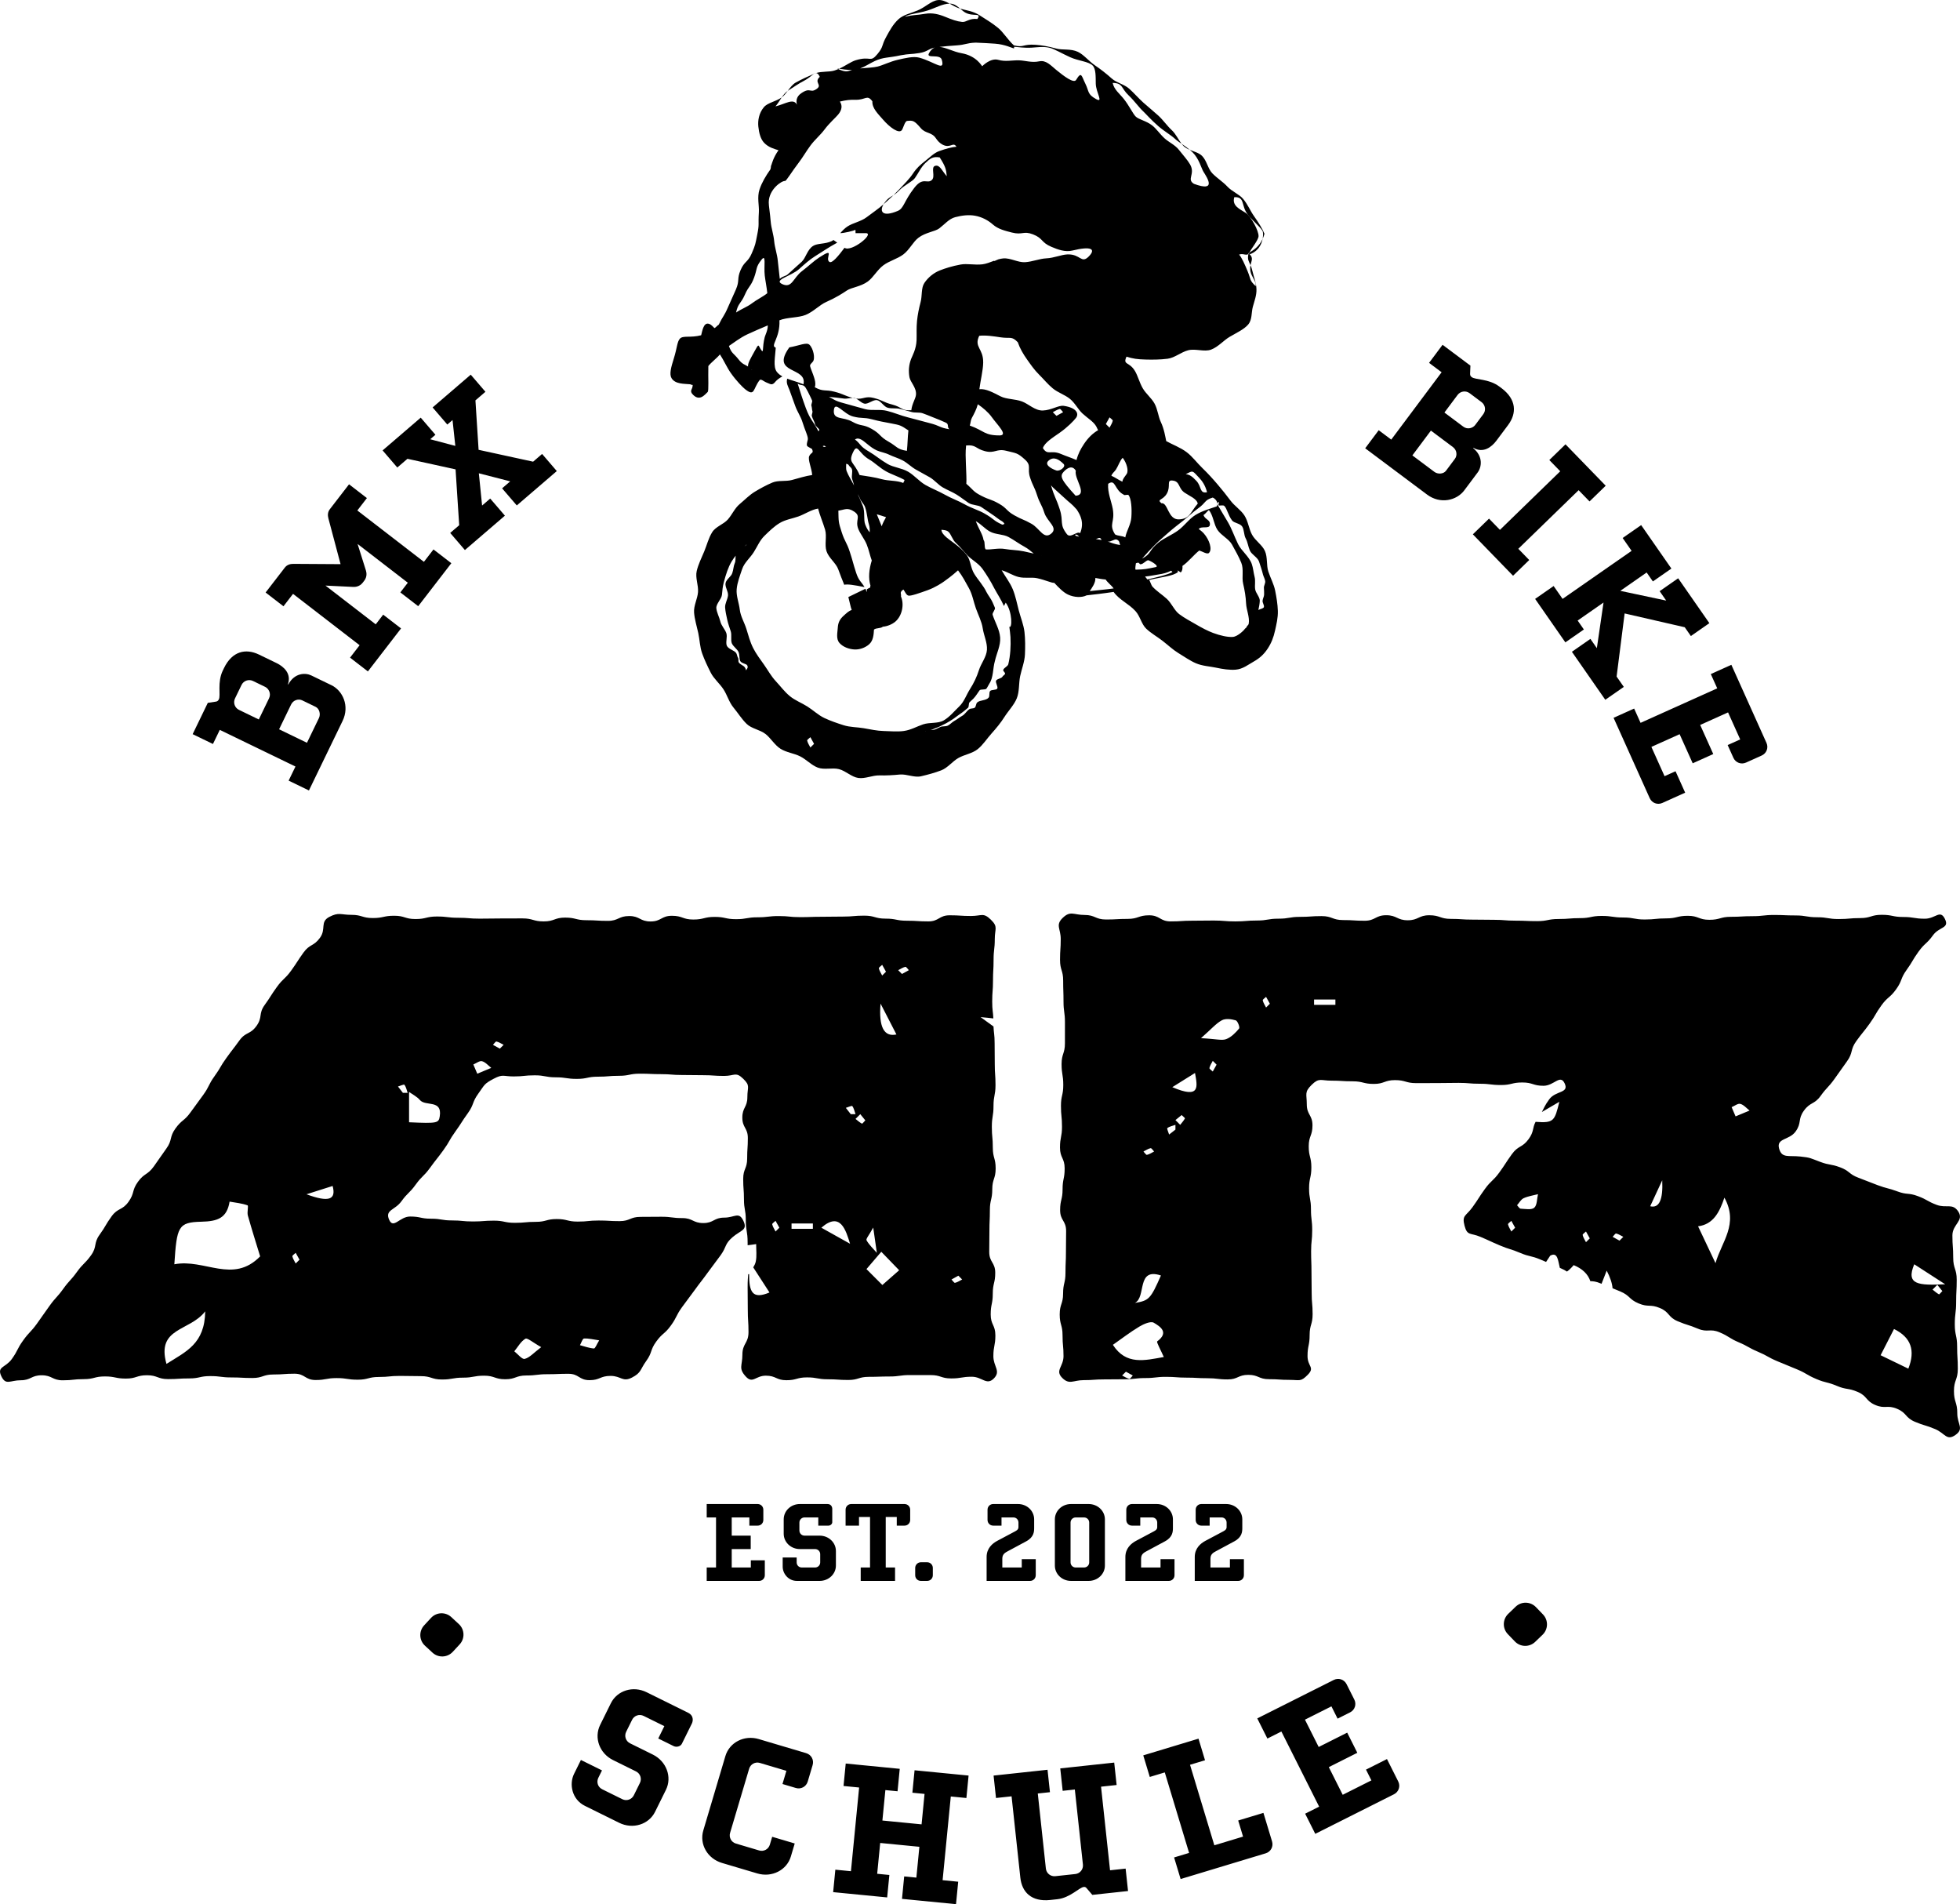<?xml version="1.0" encoding="UTF-8"?>
<svg id="uuid-38198d05-4e80-4b33-aeb6-efe387970466" data-name="Ebene 2" xmlns="http://www.w3.org/2000/svg" width="512.857" height="498.129" viewBox="0 0 512.857 498.129">
  <defs>
    <style>
      .uuid-982493e9-452e-4906-953e-b04fe2057254 {
        stroke-width: 0px;
      }
    </style>
  </defs>
  <g id="uuid-f7c827b4-6878-431b-8270-9dff490b672d" data-name="preview">
    <g>
      <path class="uuid-982493e9-452e-4906-953e-b04fe2057254" d="m180.078,448.065l-10.894-5.382c-3.543-1.75-7.696-.456-9.356,2.907l-2.791,5.648c-1.662,3.363-.166,7.449,3.376,9.198l6.008,2.968c1.12.554,1.574,1.893,1.021,3.014l-1.595,3.229c-.554,1.121-1.894,1.575-3.015,1.021l-5.245-2.591c-1.211-.599-1.553-1.938-1.021-3.015l.952-1.928-5.515-2.725-1.794,3.632c-1.329,2.69-.572,6.689,2.836,8.373l8.966,4.43c3.543,1.75,7.741.478,9.401-2.886l2.836-5.738c1.66-3.362.12-7.47-3.422-9.22l-5.962-2.946c-1.121-.553-1.575-1.893-1.021-3.014l1.551-3.139c.554-1.12,1.894-1.573,3.015-1.021l5.424,2.68-1.595,3.229,4.035,1.994c.718.354,1.79.103,2.145-.615l2.613-5.29c.354-.717.482-2.104-.953-2.813Zm221.812-27.648c-1.435-1.492-3.811-1.538-5.303-.103l-1.945,1.872c-1.492,1.435-1.538,3.81-.103,5.302l1.851,1.925c1.436,1.491,3.811,1.537,5.303.103l1.945-1.872c1.492-1.435,1.538-3.811.104-5.303l-1.852-1.924Zm-190.94,38.212l-12.415-3.688c-3.787-1.125-7.661.854-8.729,4.449l-5.781,19.462c-1.068,3.594,1.097,7.368,4.884,8.492l9.251,2.749c3.787,1.125,7.71-.84,8.777-4.436l1.011-3.402-5.896-1.752-.612,2.062c-.355,1.198-1.6,1.872-2.798,1.516l-6.088-1.808c-1.198-.356-1.872-1.601-1.516-2.798l4.984-16.777c.355-1.198,1.599-1.872,2.798-1.517l6.95,2.065-1.025,3.451,3.499,1.039c1.343.398,2.71-.343,3.108-1.685l1.282-4.314c.398-1.342-.343-2.709-1.685-3.108Zm27.783,10.348l3.186.312-.779,7.963-10.251-1.003.778-7.962,3.186.312.574-5.873-14.134-1.383-.574,5.873,4.081.399-2.143,21.896-4.081-.399-.574,5.873,14.134,1.382.574-5.872-3.185-.312.788-8.062,10.252,1.002-.789,8.063-3.185-.312-.574,5.872,14.134,1.384.574-5.872-4.081-.4,2.142-21.896,4.082.398.573-5.872-14.133-1.383-.575,5.872Zm-120.642-45.943c-1.52-1.407-3.894-1.315-5.301.204l-1.813,1.96c-1.406,1.519-1.315,3.894.204,5.3l1.981,1.834c1.52,1.407,3.894,1.314,5.301-.204l1.814-1.96c1.406-1.52,1.314-3.894-.205-5.301l-1.981-1.833Zm244.83,37.138l-5.494,2.763,1.414,2.813-7.505,3.772-3.637-7.237,7.46-3.75-2.648-5.271-7.462,3.75-3.592-7.148,6.925-3.48,1.616,3.217,3.261-1.639c1.251-.629,1.74-2.105,1.111-3.356l-2.021-4.021c-.629-1.25-2.105-1.738-3.356-1.11l-20.014,10.059,2.649,5.271,3.663-1.841,9.879,19.657-3.664,1.84,2.65,5.272,20.595-10.351c1.251-.629,1.739-2.105,1.11-3.356l-2.941-5.853Zm-32.329,14.078l-6.605,1.995,1.273,4.212-7.515,2.271-6.362-21.058,3.924-1.187-1.706-5.647-14.454,4.368,1.706,5.646,3.926-1.186,6.362,21.059-3.925,1.186,1.707,5.648,22.254-6.726c1.341-.404,2.076-1.775,1.671-3.115l-2.256-7.467Zm-40.134,15.018l-2.356-21.87,4.077-.44-.632-5.864-14.117,1.521.632,5.865,3.181-.343,2.116,19.634c.134,1.242-.754,2.344-1.996,2.478l-5.219.562c-1.243.134-2.345-.753-2.479-1.996l-2.114-19.634,3.181-.343-.632-5.865-14.116,1.521.632,5.864,4.076-.438,2.292,21.273c.412,3.828,2.948,6.37,7.819,5.845l1.839-.197c3.38-.364,5.752-3.083,6.945-3.212.298-.032.508.046.738.323l1.496,1.749,9.345-1.007-.633-5.865-4.075.439ZM139.499,120.777l-14.268-3.103-.828-12.934,2.616-2.249-3.845-4.476-9.976,8.57,3.845,4.476,1.367-1.174.729,6.758-6.57-1.738,1.365-1.175-3.846-4.475-9.975,8.569,3.844,4.477,2.656-2.281,12.591,2.763.95,14.61-2.352,2.02,3.846,4.477,10.468-8.994-3.845-4.476-2.124,1.825-.852-8.434,8.21,2.111-2.125,1.825,3.846,4.476,10.469-8.993-3.846-4.477-2.352,2.021Zm-30.073,37.804l8.673-11.245-4.674-3.603-2.503,3.245-17.421-13.436,2.504-3.246-4.672-3.604-5.037,6.532c-.551.713-.582,1.573-.373,2.366l3.189,11.994-12.381-.077c-.82-.001-1.644.249-2.192.961l-5.039,6.532,4.673,3.604,2.503-3.248,17.421,13.437-2.504,3.247,4.673,3.604,8.672-11.245-4.673-3.604-1.954,2.534-13.145-10.138,7.246.348c.54.037,1.701-.076,2.495-1.106l.396-.515c.795-1.03.619-2.112.438-2.694l-2.178-6.92,13.145,10.138-1.955,2.534,4.673,3.604Zm-22.703,20.666l-5.266-2.549c-1.575-.763-4.392-.682-6.03,2.358l-.091-.043c.971-2.809-1.088-4.638-2.979-5.554l-4.59-2.222c-3.466-1.678-7.012-.895-9.147,3.517l-.326.676c-1.48,3.06-.499,6.424-1.021,7.505-.131.269-.328.563-.798.614l-2.099.316-3.964,8.192,5.311,2.57,1.787-3.69,19.803,9.586-1.787,3.69,5.312,2.571,8.803-18.184c1.916-3.96.01-7.939-2.917-9.355Zm-16.326,3.43l-2.68,5.536-5.175-2.505c-1.126-.545-1.591-1.881-1.046-3.007l1.699-3.51c.545-1.125,1.881-1.59,3.006-1.045l3.195,1.547c.854.414,1.632,1.679,1,2.983Zm13.06,5.155l-3.138,6.48-7.291-3.528,3.138-6.48c.566-1.172,1.926-1.569,2.916-1.09l3.51,1.7c.99.479,1.346,1.928.865,2.918Zm302.014-70.601l.061-.08c2.572,1.487,4.76-.186,6.018-1.867l3.055-4.085c2.307-3.084,2.211-6.714-1.713-9.649l-.602-.449c-2.723-2.036-6.213-1.711-7.174-2.43-.24-.181-.49-.43-.451-.9l.087-2.12-7.288-5.451-3.534,4.727,3.284,2.455-13.178,17.62-3.285-2.456-3.533,4.726,16.178,12.1c3.525,2.637,7.794,1.521,9.74-1.084l3.505-4.685c1.048-1.401,1.505-4.183-1.169-6.37Zm-4.777,2.798l-2.336,3.123c-.658.882-2.148.953-3.029.295l-5.767-4.313,4.851-6.487,5.768,4.313c1.041.778,1.173,2.188.514,3.069Zm2.18-8.424l-4.926-3.685,3.443-4.604c.749-1.002,2.149-1.203,3.15-.455l3.123,2.336c1.002.75,1.203,2.148.455,3.15l-2.127,2.844c-.568.76-1.959,1.282-3.119.414Zm17.266,34.898l-2.857-2.94,15.781-15.328,2.857,2.94,4.23-4.111-10.52-10.831-4.232,4.111,2.855,2.94-15.779,15.329-2.857-2.941-4.231,4.11,10.521,10.831,4.232-4.11Zm62.08,47.838l-9.187-20.426-5.38,2.42,1.682,3.738-20.061,9.022-1.682-3.737-5.379,2.421,9.453,21.017c.574,1.276,2.028,1.827,3.305,1.255l5.973-2.688-2.522-5.608-2.872,1.292-3.445-7.659,7.386-3.322,3.425,7.613,5.379-2.419-3.424-7.614,7.295-3.28,3.178,7.067-3.282,1.476,1.497,3.328c.574,1.277,2.027,1.828,3.305,1.255l4.104-1.846c1.276-.575,1.828-2.029,1.254-3.305Zm-39.216-17.358l2.099-16.506,15.73,3.611,1.601,2.299,4.843-3.37-8.168-11.739-4.844,3.371,1.715,2.462-12.008-2.547,6.895-4.799,1.628,2.339,4.844-3.37-7.911-11.368-4.844,3.369,2.342,3.367-18.059,12.564-2.342-3.364-4.842,3.369,7.91,11.369,4.844-3.37-1.629-2.34,6.772-4.712-1.745,11.937-1.686-2.423-4.843,3.371,8.739,12.558,4.844-3.37-1.886-2.708Zm-97.525,235.096v-4.196h-3.659v2.173h-5.089v-2.351c0-1.19.834-1.577,1.488-1.935l4.761-2.559c2.053-1.101,2.083-2.589,2.083-3.511v-2.232c0-2.231-1.875-4.017-4.226-4.017h-6.486c-.833,0-1.487.654-1.487,1.488v2.678c0,.833.654,1.487,1.487,1.487h2.172v-2.143h3.124c.744,0,1.31.596,1.31,1.34v1.189c0,.744-.654.982-1.31,1.339l-4.255,2.262c-1.279.685-2.767,1.964-2.767,4.195v6.278h11.366c.833,0,1.487-.654,1.487-1.487Zm-18.155,0v-4.196h-3.659v2.173h-5.088v-2.351c0-1.19.833-1.577,1.487-1.935l4.761-2.559c2.053-1.101,2.083-2.589,2.083-3.511v-2.232c0-2.231-1.875-4.017-4.226-4.017h-6.486c-.833,0-1.487.654-1.487,1.488v2.678c0,.833.654,1.487,1.487,1.487h2.172v-2.143h3.124c.744,0,1.31.596,1.31,1.34v1.189c0,.744-.654.982-1.31,1.339l-4.255,2.262c-1.279.685-2.767,1.964-2.767,4.195v6.278h11.366c.833,0,1.487-.654,1.487-1.487Zm-66.365,1.487h1.637c.833,0,1.488-.654,1.488-1.487v-1.904c0-.834-.655-1.488-1.488-1.488h-1.637c-.833,0-1.487.685-1.487,1.488v1.904c0,.833.654,1.487,1.487,1.487Zm39.285,0h4.611c2.351,0,4.255-1.785,4.255-4.017v-12.081c0-2.231-1.904-4.017-4.255-4.017h-4.611c-2.351,0-4.226,1.785-4.226,4.017v12.081c0,2.231,1.875,4.017,4.226,4.017Zm-.119-15.264c0-.744.595-1.34,1.339-1.34h2.202c.743,0,1.339.596,1.339,1.34v10.414c0,.743-.596,1.339-1.339,1.339h-2.202c-.744,0-1.339-.596-1.339-1.339v-10.414Zm-9.109,13.776v-4.196h-3.66v2.173h-5.088v-2.351c0-1.19.833-1.577,1.487-1.935l4.761-2.559c2.054-1.101,2.083-2.589,2.083-3.511v-2.232c0-2.231-1.875-4.017-4.226-4.017h-6.486c-.833,0-1.487.654-1.487,1.488v2.678c0,.833.654,1.487,1.487,1.487h2.172v-2.143h3.125c.743,0,1.309.596,1.309,1.34v1.189c0,.744-.654.982-1.309,1.339l-4.255,2.262c-1.279.685-2.768,1.964-2.768,4.195v6.278h11.366c.833,0,1.488-.654,1.488-1.487Zm-52.292-6.338c0-2.231-1.904-4.018-4.255-4.018h-3.957c-.744,0-1.339-.595-1.339-1.339v-2.082c0-.744.595-1.34,1.339-1.34h3.601v2.143h2.678c.476,0,.981-.416.981-.893v-3.511c0-.477-.297-1.25-1.249-1.25h-7.23c-2.351,0-4.226,1.785-4.226,4.017v3.749c0,2.232,1.875,4.018,4.226,4.018h3.986c.744,0,1.34.595,1.34,1.339v2.143c0,.743-.596,1.339-1.34,1.339h-3.48c-.804,0-1.34-.625-1.34-1.339v-1.28h-3.659v2.41c0,1.786,1.458,3.72,3.719,3.72h5.951c2.351,0,4.255-1.785,4.255-4.017v-3.809Zm6.045-8.896h2.887v13.211h-2.44v3.511h8.986v-3.511h-2.44v-13.211h2.887v2.261h2.023c.833,0,1.487-.654,1.487-1.487v-2.678c0-.834-.654-1.488-1.487-1.488h-13.926c-.833,0-1.487.654-1.487,1.488v4.165h3.511v-2.261Zm-24.646,15.234v-3.898h-3.659v1.875h-4.999v-4.82h4.969v-3.512h-4.969v-4.761h4.612v2.143h2.172c.833,0,1.487-.654,1.487-1.487v-2.678c0-.834-.654-1.488-1.487-1.488h-13.33v3.511h2.439v13.093h-2.439v3.511h13.717c.833,0,1.487-.654,1.487-1.487Z"/>
      <g>
        <path class="uuid-982493e9-452e-4906-953e-b04fe2057254" d="m512.147,369.714c0-2.909-.873-2.909-.873-5.817,0-2.909,1.01-2.909,1.01-5.818s-.178-2.909-.178-5.818c0-2.909-.611-2.909-.611-5.819,0-2.908.351-2.908.351-5.817,0-2.909.151-2.909.151-5.819s-.919-2.91-.919-5.819c0-2.91-.209-2.91-.209-5.82s3.126-3.816,1.526-6.247c-1.489-2.263-3.092-.776-5.63-1.723-2.539-.947-2.391-1.342-4.93-2.289-2.539-.947-2.788-.278-5.327-1.225-2.539-.947-2.636-.687-5.175-1.634-2.538-.947-2.517-1.005-5.055-1.952-2.539-.947-2.232-1.77-4.771-2.717-2.539-.947-2.709-.494-5.248-1.441-2.54-.947-2.475-1.115-5.171-1.393-3.174-.328-4.866.51-5.571-2.107-.74-2.75,2.657-2.118,4.32-4.43,1.663-2.312.51-3.141,2.173-5.452,1.663-2.312,2.715-1.555,4.378-3.867,1.663-2.312,1.949-2.106,3.612-4.419,1.663-2.312,1.636-2.331,3.299-4.643,1.663-2.312.76-2.962,2.423-5.274,1.663-2.312,1.795-2.217,3.458-4.529,1.663-2.312,1.435-2.477,3.098-4.789,1.663-2.312,2.204-1.923,3.866-4.234,1.664-2.313,1.068-2.741,2.731-5.054,1.664-2.313,1.457-2.461,3.12-4.774,1.664-2.313,2.124-1.982,3.788-4.295,1.664-2.313,4.391-1.758,3.118-4.308-1.259-2.522-2.434-.034-5.252-.034-2.818,0-2.818-.452-5.637-.452-2.818,0-2.818-.569-5.636-.569-2.818,0-2.818.857-5.637.857-2.819,0-2.819.25-5.637.25-2.818,0-2.818-.47-5.636-.47-2.819,0-2.819-.47-5.637-.47-2.818,0-2.818-.124-5.637-.124s-2.818.315-5.637.315c-2.819,0-2.819.165-5.638.165-2.818,0-2.818.783-5.637.783-2.819,0-2.819-1.046-5.638-1.046-2.818,0-2.818.674-5.637.674-2.819,0-2.819.291-5.638.291-2.819,0-2.819-.521-5.637-.521-2.819,0-2.819-.413-5.638-.413-2.819,0-2.819.576-5.638.576-2.819,0-2.819.231-5.637.231s-2.819.557-5.638.557c-2.819,0-2.819-.124-5.638-.124s-2.819-.223-5.638-.223c-2.819,0-2.819-.05-5.638-.05-2.819,0-2.819-.191-5.638-.191s-2.819-.952-5.638-.952c-2.819,0-2.819,1.31-5.638,1.31-2.819,0-2.819-1.317-5.639-1.317-2.819,0-2.819,1.444-5.638,1.444-2.819,0-2.819-.178-5.638-.178-2.819,0-2.819-1.038-5.637-1.038s-2.819.2-5.637.2c-2.819,0-2.819.474-5.638.474-2.819,0-2.819.481-5.639.481-2.819,0-2.819.233-5.638.233-2.819,0-2.819-.23-5.638-.23-2.819,0-2.819.044-5.639.044-2.82,0-2.82.184-5.639.184-2.819,0-2.819-1.597-5.638-1.597-2.82,0-2.82.943-5.64.943s-2.82.159-5.64.159c-2.82,0-2.82-1.189-5.641-1.189s-3.674-1.198-5.701.763c-1.961,1.897-.517,2.791-.517,5.519,0,2.728-.184,2.728-.184,5.456s.82,2.728.82,5.456.092,2.728.092,5.456.373,2.728.373,5.457-.004,2.728-.004,5.457c0,2.729-.877,2.729-.877,5.457,0,2.728.444,2.728.444,5.457,0,2.729-.607,2.729-.607,5.457,0,2.728.273,2.728.273,5.456s-.526,2.728-.526,5.456c0,2.728,1.221,2.728,1.221,5.457,0,2.729-.544,2.729-.544,5.457,0,2.728-.643,2.728-.643,5.457,0,2.729,1.569,2.729,1.569,5.457s-.046,2.729-.046,5.457c0,2.729-.12,2.729-.12,5.458,0,2.728-.626,2.728-.626,5.456,0,2.729-.887,2.729-.887,5.458s.744,2.729.744,5.459c0,2.73.254,2.73.254,5.459s-2.271,3.717-.353,5.659c1.893,1.918,2.897.608,5.591.608,2.695,0,2.695-.193,5.39-.193,2.695,0,2.695-.038,5.391-.038,2.695,0,2.695-.314,5.389-.314,2.695,0,2.695-.318,5.39-.318,2.695,0,2.695.207,5.39.207,2.695,0,2.695.152,5.391.152,2.695,0,2.695.313,5.389.313,2.696,0,2.696-1.193,5.391-1.193,2.696,0,2.696,1.135,5.392,1.135,2.696,0,2.696.18,5.392.18,2.696,0,2.888.58,4.778-1.343,1.923-1.957-.07-2.14-.07-4.883,0-2.743.549-2.743.549-5.485s.781-2.743.781-5.485c0-2.743-.246-2.743-.246-5.486,0-2.743-.05-2.743-.05-5.487,0-2.743-.096-2.743-.096-5.486,0-2.743.284-2.743.284-5.487s-.324-2.743-.324-5.487c0-2.744-.493-2.744-.493-5.487,0-2.743.596-2.743.596-5.486,0-2.744-.689-2.744-.689-5.488,0-2.744.982-2.744.982-5.488,0-2.744-1.487-2.744-1.487-5.489s-.692-3.173,1.26-5.103c1.973-1.951,2.393-1.107,5.168-1.107,2.775,0,2.775.171,5.551.171,2.776,0,2.776.684,5.552.684,2.775,0,2.775-.996,5.551-.996,2.776,0,2.776.788,5.551.788s2.776-.015,5.551-.015c2.776,0,2.776-.051,5.552-.051,2.775,0,2.775.23,5.55.23,2.776,0,2.776.332,5.552.332,2.776,0,2.776-.665,5.553-.665,2.777,0,2.777.864,5.553.864,2.777,0,4.368-3.13,5.537-.611,1.215,2.619-2.368,1.831-4.059,4.171-1.183,1.636-1.347,2.269-1.917,3.301,1.362-.795,2.818-1.644,4.577-2.67-1.236,4.988-1.392,5.616-6.217,5.24-.887,1.67-.357,2.494-1.808,4.502-1.691,2.339-2.697,1.612-4.388,3.952-1.692,2.34-1.577,2.424-3.268,4.764-1.692,2.34-2.121,2.03-3.813,4.37-1.692,2.341-1.563,2.434-3.256,4.774-1.692,2.341-2.786,2.015-2.058,4.81.708,2.718,1.535,1.806,4.122,2.899,2.587,1.093,2.552,1.176,5.139,2.269,2.587,1.093,2.692.844,5.279,1.938,2.587,1.093,2.768.665,5.356,1.759.599.253,1.055.448,1.44.613.393-.594.758-1.146,1.078-1.631,2.021-1.131,2.067,1.491,2.523,3.182.042.018.079.033.122.052.798.337,1.322.634,1.742.916.46-.305,1.035-.841,1.76-1.683,2.265.929,3.729,2.323,4.36,4.199.706.013,1.445.058,2.645.565.101.043.192.081.285.12.436-1.116.877-2.246,1.343-3.441.9,1.721,1.421,3.237,1.539,4.608.506.202,1.103.445,2.033.838,2.587,1.093,2.191,2.031,4.778,3.124,2.588,1.093,2.999.12,5.587,1.213,2.587,1.093,2.054,2.357,4.641,3.45,2.587,1.093,2.69.851,5.277,1.944,2.587,1.093,3.104-.131,5.691.962,2.587,1.093,2.411,1.509,4.998,2.602,2.587,1.093,2.463,1.388,5.05,2.481,2.588,1.093,2.466,1.381,5.054,2.474,2.587,1.093,2.606,1.049,5.193,2.142,2.587,1.093,2.446,1.427,5.034,2.521,2.588,1.093,2.758.691,5.345,1.784,2.588,1.094,2.848.478,5.436,1.572,2.587,1.093,2.058,2.345,4.645,3.439,2.588,1.094,3.095-.106,5.683.988,2.588,1.094,2.078,2.301,4.666,3.395,2.589,1.094,2.706.817,5.294,1.91,2.589,1.094,2.997,3.165,5.298,1.552,2.382-1.67.493-2.777.493-5.686Zm-211.078-69.351c.231-.052.608.561.919.872-.622.311-1.216.726-1.873.872-.231.052-.608-.561-.918-.872.622-.311,1.218-.726,1.873-.872Zm2.701,33.306c-2.682,6.084-3.1,6.587-6.815,7.178,3.055-1.493.325-9.351,6.815-7.178Zm-8.281,27.033c-.655-.146-1.251-.561-1.873-.872.311-.308.622-.619.993-.993.586.325,1.191.657,1.799.993-.311.311-.688.924-.919.872Zm-4.288-8.894c2.288-1.601,4.519-3.325,6.92-4.769,1.117-.671,2.981-1.488,3.779-1.012,1.645.976,4.087,2.503.902,4.871-.261.195,1.015,2.453,1.722,4.095-5.003.894-9.868,2.184-13.323-3.185Zm16.367-56.304c-.55.432-1.103.861-1.653,1.29-.173-.589-.635-1.559-.462-1.691.583-.44,1.392-.583,2.115-.842v1.243Zm1.243-1.243c-.415-.415-.828-.831-1.243-1.246.542-.44,1.084-.88,1.623-1.317.322.325.916.778.861.883-.33.605-.812,1.13-1.241,1.68Zm-2.065-9.86c2.162-1.353,3.881-2.426,5.941-3.713.624,3.553,1.488,6.884-5.941,3.713Zm10.589-4.092c-.311-.311-.924-.688-.872-.916.146-.657.561-1.254.872-1.873.308.308.619.619.993.993-.325.583-.66,1.191-.993,1.796Zm6.89-11.246c-.927,1.114-2.071,2.277-3.377,2.772-1.117.426-2.571-.039-6.59-.253,2.772-2.445,3.96-3.878,5.479-4.689.954-.509,2.478-.311,3.606.028.501.151,1.136,1.84.883,2.142Zm7.06-5.495c-.309-.619-.727-1.216-.872-1.873-.052-.228.564-.608.872-.916.335.605.671,1.21.992,1.796-.371.374-.682.682-.992.993Zm18.138-.699h-5.58v-1.394h5.58v1.394Zm46.037,59.294c-.308-.619-.726-1.216-.872-1.873-.05-.228.564-.608.872-.916.335.605.671,1.21.993,1.796-.371.374-.682.682-.993.993Zm5.998-6.227c-.712.63-2.335.311-3.548.256-.33-.014-.635-.583-.954-.905.561-.633,1.012-1.51,1.716-1.834,1.169-.539,2.5-.723,3.765-1.056-.292,1.221-.212,2.858-.979,3.54Zm13.534,9.018c-.311-.622-.726-1.218-.872-1.873-.052-.231.561-.608.872-.919.335.608.668,1.213.993,1.799-.371.371-.682.682-.993.993Zm8.773-.404c-.586-.322-1.191-.657-1.799-.993.311-.308.688-.921.919-.872.657.146,1.251.564,1.873.872-.311.311-.622.622-.993.993Zm8.028-8.999c.539-1.163,1.425-3.072,3.146-6.79q.371,7.671-3.146,6.79Zm17.09,14.89c-1.612-3.408-3.086-6.524-4.562-9.64,3.949-.506,5.594-3.622,6.889-7.497,3.806,6.928-.748,11.543-2.327,17.137Zm5.25-38.397c-.187-.435-.608-1.425-1.031-2.412.767-.316,1.639-1.029,2.275-.858.899.239,1.623,1.13,2.42,1.744-.765.319-1.532.638-3.664,1.526Zm45.204,65.996c-2.627-1.271-5.113-2.475-7.255-3.515,1.161-2.269,2.291-4.48,3.509-6.859,4.489,2.203,5.619,5.63,3.746,10.374Zm8.017-19.442c-.605-.33-1.13-.811-1.681-1.24.415-.415.831-.828,1.244-1.243.442.542.883,1.084,1.32,1.623-.325.322-.781.916-.883.861Zm-6.471-7.866c2.225,1.438,4.203,2.717,8.097,5.234-7.013.314-10.358.16-8.097-5.234Z"/>
        <path class="uuid-982493e9-452e-4906-953e-b04fe2057254" d="m260.45,349.325c0-2.728-1.221-2.728-1.221-5.456s.544-2.728.544-5.456.643-2.728.643-5.457-1.569-2.728-1.569-5.457c0-2.729.046-2.729.046-5.457,0-2.728.12-2.728.12-5.457,0-2.729.626-2.729.626-5.457,0-2.728.887-2.728.887-5.456s-.744-2.728-.744-5.456c0-2.728-.254-2.728-.254-5.457,0-2.729.435-2.729.435-5.457,0-2.728.523-2.728.523-5.457,0-2.729-.193-2.729-.193-5.457s-.038-2.729-.038-5.457c0-2.321-.227-2.673-.295-4.405-1.127-.815-2.253-1.631-3.379-2.445,1.368.124,2.457.223,3.34.343-.068-1.734-.298-2.085-.298-4.407,0-2.729.207-2.729.207-5.458s.152-2.729.152-5.459c0-2.73.314-2.73.314-5.459s.933-3.14-1.02-5.048c-1.999-1.953-2.393-.971-5.187-.971-2.795,0-2.795-.18-5.591-.18-2.795,0-2.795,1.6-5.59,1.6-2.795,0-2.795-.177-5.591-.177-2.795,0-2.795-.549-5.59-.549-2.795,0-2.795-.781-5.59-.781s-2.795.246-5.59.246c-2.795,0-2.795.05-5.59.05-2.795,0-2.795.096-5.591.096-2.796,0-2.796-.284-5.591-.284-2.795,0-2.795.324-5.591.324-2.795,0-2.795.493-5.59.493s-2.795-.596-5.591-.596-2.795.689-5.591.689c-2.795,0-2.795-.982-5.591-.982-2.796,0-2.796,1.487-5.591,1.487-2.795,0-2.795-1.421-5.591-1.421-2.796,0-2.796,1.264-5.591,1.264-2.795,0-2.795-.171-5.59-.171s-2.795-.684-5.59-.684c-2.795,0-2.795.996-5.591.996-2.796,0-2.796-.788-5.592-.788-2.795,0-2.795.015-5.591.015-2.796,0-2.796.051-5.591.051-2.796,0-2.796-.23-5.591-.23-2.796,0-2.796-.332-5.592-.332-2.795,0-2.795.665-5.59.665-2.796,0-2.796-.864-5.592-.864s-2.796.601-5.593.601c-2.797,0-2.797-.836-5.594-.836s-3.279-.758-5.763.528c-2.527,1.308-.785,3.146-2.448,5.455-1.663,2.309-2.67,1.583-4.333,3.892-1.663,2.308-1.547,2.392-3.21,4.7-1.663,2.309-2.093,1.999-3.756,4.308-1.663,2.309-1.534,2.402-3.197,4.71-1.663,2.309-.472,3.167-2.135,5.475-1.663,2.309-2.804,1.486-4.467,3.795-1.663,2.309-1.736,2.256-3.399,4.564-1.663,2.309-1.444,2.466-3.107,4.775-1.663,2.309-1.286,2.58-2.949,4.889-1.663,2.309-1.689,2.29-3.352,4.599-1.663,2.308-2.257,1.88-3.92,4.189-1.663,2.309-.738,2.975-2.401,5.284-1.663,2.308-1.608,2.348-3.271,4.656-1.663,2.308-2.489,1.713-4.152,4.022-1.663,2.309-.806,2.926-2.469,5.235-1.663,2.309-2.776,1.507-4.439,3.816-1.663,2.309-1.449,2.463-3.112,4.771-1.663,2.309-.585,3.086-2.248,5.395-1.663,2.309-2.03,2.045-3.693,4.354-1.663,2.309-1.923,2.122-3.586,4.432-1.663,2.309-1.916,2.126-3.579,4.435-1.664,2.309-1.625,2.337-3.288,4.647-1.663,2.309-1.957,2.097-3.62,4.405-1.664,2.31-1.31,2.566-2.974,4.876-1.664,2.31-3.955,1.911-2.738,4.485,1.179,2.492,2.287,1.062,5.044,1.062,2.756,0,2.756-1.302,5.512-1.302,2.757,0,2.757,1.311,5.513,1.311,2.756,0,2.756-.301,5.512-.301,2.756,0,2.756-.708,5.513-.708s2.757.561,5.513.561c2.756,0,2.756-.873,5.513-.873,2.757,0,2.757,1.01,5.513,1.01,2.757,0,2.757-.178,5.514-.178,2.757,0,2.757-.611,5.513-.611,2.757,0,2.757.351,5.513.351s2.757.15,5.513.15,2.757-.919,5.513-.919c2.757,0,2.757-.209,5.514-.209,2.757,0,2.757,1.654,5.514,1.654,2.757,0,2.757-.504,5.514-.504,2.757,0,2.757.422,5.514.422,2.756,0,2.756-.714,5.513-.714s2.756-.278,5.513-.278c2.757,0,2.757.062,5.513.062,2.757,0,2.757.878,5.514.878,2.757,0,2.757-.484,5.513-.484,2.757,0,2.757-.514,5.514-.514s2.757.931,5.514.931c2.757,0,2.757-.986,5.515-.986,2.757,0,2.757-.332,5.513-.332,2.758,0,2.758-.114,5.515-.114,2.758,0,2.758,1.671,5.515,1.671,2.758,0,2.758-1.117,5.516-1.117s3.137,1.708,5.586.439c2.502-1.297,2.087-2.053,3.737-4.338,1.65-2.285.961-2.783,2.611-5.068,1.65-2.285,2.177-1.904,3.827-4.189,1.651-2.285,1.286-2.549,2.936-4.834,1.65-2.285,1.705-2.245,3.355-4.529,1.651-2.285,1.724-2.232,3.375-4.518,1.65-2.285,1.711-2.241,3.361-4.525,1.651-2.286.985-2.867,3.114-4.717,2.174-1.889,4.04-1.769,2.828-4.315-1.178-2.474-2.246-.81-4.986-.81-2.74,0-2.74,1.42-5.48,1.42-2.74,0-2.74-1.296-5.48-1.296-2.74,0-2.74-.352-5.48-.352-2.739,0-2.739.033-5.479.033s-2.739,1.112-5.479,1.112c-2.74,0-2.74-.162-5.48-.162-2.74,0-2.74.282-5.48.282-2.74,0-2.74-.666-5.479-.666-2.74,0-2.74.734-5.48.734s-2.74.254-5.48.254c-2.74,0-2.74-.567-5.481-.567-2.74,0-2.74.214-5.479.214-2.741,0-2.741-.272-5.481-.272-2.741,0-2.741-.452-5.481-.452-2.741,0-2.741-.569-5.482-.569s-4.355,3.361-5.477.86c-1.182-2.634,1.488-2.481,3.18-4.82,1.692-2.34,2.073-2.064,3.765-4.404,1.692-2.34,2.073-2.064,3.765-4.404,1.691-2.339,1.792-2.267,3.483-4.606,1.692-2.34,1.437-2.525,3.129-4.865,1.692-2.34,1.558-2.437,3.25-4.777,1.692-2.341,1.058-2.799,2.75-5.14,1.692-2.341,1.469-2.542,4.025-3.888,2.436-1.283,2.472-.605,5.225-.605,2.753,0,2.753-.291,5.507-.291,2.754,0,2.754.521,5.508.521,2.753,0,2.753.413,5.507.413,2.754,0,2.754-.576,5.507-.576s2.754-.231,5.507-.231c2.754,0,2.754-.557,5.508-.557,2.753,0,2.753.124,5.507.124,2.754,0,2.754.223,5.509.223,2.754,0,2.754.05,5.509.05,2.755,0,2.755.191,5.51.191,2.755,0,3.013-1.178,4.989.741,1.919,1.862,1.083,2.138,1.083,4.812,0,2.674-1.317,2.674-1.317,5.348,0,2.673,1.444,2.673,1.444,5.347,0,2.674-.178,2.674-.178,5.349s-1.038,2.675-1.038,5.349c0,2.675.2,2.675.2,5.35s.474,2.675.474,5.35c0,2.938.481,2.938.481,5.875,0,.286.003.538.007.774.743-.103,1.501-.171,2.231-.301-.014,1.537.206,3.127-.113,4.599-.112.52-.36,1.011-.651,1.493,1.891,2.921,3.012,4.655,4.249,6.568-4.488,1.88-5.347-.117-5.331-4.877-.017.029-.035.057-.052.086h-.187c-.066.928-.15,1.631-.15,3.408,0,2.938.044,2.938.044,5.876,0,2.938.184,2.938.184,5.877,0,2.939-1.597,2.939-1.597,5.877s-1.097,3.573.889,5.74c1.821,1.986,2.544-.225,5.239-.225,2.695,0,2.695,1.189,5.39,1.189,2.695,0,2.695-.739,5.39-.739,2.695,0,2.695.491,5.39.491,2.695,0,2.695.184,5.39.184,2.695,0,2.695-.82,5.39-.82,2.695,0,2.695-.092,5.391-.092,2.695,0,2.695-.373,5.389-.373q2.696,0,5.391.004c2.696,0,2.696.877,5.392.877,2.696,0,2.696-.444,5.392-.444,2.696,0,3.867,2.37,5.762.453,1.918-1.941-.123-3.094-.123-5.822,0-2.728.526-2.728.526-5.456Zm-216.892,7.469c-2.693-9.593,6.073-8.438,10.138-13.746-.116,8.493-4.976,10.49-10.138,13.746Zm2.06-26.056c.646-9.835.968-11.004,7.06-11.136,4.32-.094,6.699-.974,7.398-5.256,1.578.283,3.209.429,4.697.971.297.107-.162,1.79.077,2.651,1.037,3.699,2.206,7.365,3.221,10.701-7.151,7.294-14.516.534-22.453,2.068Zm31.755-.204c-.311-.622-.726-1.218-.875-1.873-.05-.231.564-.608.875-.919.333.608.668,1.213.993,1.799-.374.371-.685.682-.993.993Zm2.822-18.111c3.144-.998,5.25-1.669,6.84-2.173.971,3.606-.99,4.345-6.84,2.173Zm72.616,37.734c1.218-.072,2.464.261,3.974.476-.638,1.026-1.045,2.151-1.375,2.129-1.232-.083-2.44-.542-3.655-.861.349-.611.671-1.722,1.056-1.744Zm-15.33.05c.503-.294,1.925.976,4.134,2.208-1.98,1.493-3.036,2.759-4.326,3.072-.701.171-1.798-1.271-2.717-1.986.943-1.147,1.708-2.591,2.91-3.295Zm-32.055-64.319c-.432-.55-.861-1.1-1.289-1.653.588-.171,1.559-.635,1.691-.462.44.583.583,1.394.842,2.115h-1.243Zm9.645,6.111c-.275,1.804-.58,1.928-8.034,1.584v-7.937c.875.638,2.054,1.21,2.836,2.123,1.485,1.735,5.869-.187,5.198,4.23Zm9.813-11.117c-.184-.435-.608-1.425-1.031-2.412.767-.316,1.639-1.029,2.274-.858.899.239,1.623,1.13,2.42,1.744-.765.319-1.532.638-3.663,1.526Zm5.905-6.557c-.586-.325-1.191-.657-1.799-.993.311-.311.688-.924.919-.872.658.146,1.251.561,1.873.872-.311.311-.622.619-.993.993Zm72.143,47.836c-.308-.619-.726-1.216-.872-1.873-.052-.228.564-.608.872-.916.335.605.671,1.213.993,1.796-.371.374-.682.682-.993.993Zm27.902-69.756c.335.605.671,1.213.993,1.799-.371.371-.682.682-.993.993-.308-.622-.726-1.218-.872-1.873-.05-.231.563-.608.872-.919Zm3.729,18.212q-4.909,1.059-4.156-8.072c1.903,3.696,3.056,5.935,4.156,8.072Zm-21.865,50.845h-5.58v-1.394h5.58v1.394Zm2.222-.294c4.984-4.348,6.411.668,7.508,4.2-2.412-1.348-4.824-2.698-7.508-4.2Zm6.406-31.353c.588-.171,1.559-.635,1.688-.462.443.583.586,1.394.844,2.115h-1.243c-.432-.55-.861-1.1-1.289-1.653Zm4.213,4.136c-.605-.327-1.13-.809-1.68-1.238l1.246-1.246c.44.542.88,1.084,1.317,1.623-.325.325-.781.919-.883.861Zm2.951,27.184c.427,2.959.688,4.783.949,6.606-.93-1.075-2.014-2.063-2.698-3.276-.209-.371.676-1.361,1.749-3.331Zm2.39,15.022c-1.592-1.592-2.877-2.874-4.158-4.161,1.084-1.268,2.168-2.533,3.881-4.53,1.493,1.543,2.753,2.844,4.673,4.83-1.425,1.251-2.91,2.558-4.395,3.861Zm5.133-81.365c-.372-.371-.682-.682-.993-.993.622-.311,1.218-.726,1.873-.872.231-.052.608.564.918.872-.608.336-1.213.671-1.798.993Zm13.875,80.798c-.228.05-.605-.564-.916-.875.605-.333,1.213-.668,1.796-.993.374.374.685.685.993.993-.619.311-1.216.726-1.873.875Z"/>
      </g>
      <g>
        <path class="uuid-982493e9-452e-4906-953e-b04fe2057254" d="m311.323,39.192c-.703-.587-1.456-1.103-2.143-1.573.176.223.36.439.563.632.435.412.99.697,1.579.941Z"/>
        <path class="uuid-982493e9-452e-4906-953e-b04fe2057254" d="m206.114,23.774c-.611.421-1.119,1.048-1.573,1.707.012-.009.025-.016.037-.025.581-.42,1.057-1.042,1.536-1.682Z"/>
        <path class="uuid-982493e9-452e-4906-953e-b04fe2057254" d="m213.503,19.115c-.152.01-.313.075-.488.18.01-.004.02-.009.03-.013.15-.065.303-.118.458-.167Z"/>
        <path class="uuid-982493e9-452e-4906-953e-b04fe2057254" d="m223.99,104.266c-.145-.07-.292-.123-.443-.147-.138-.024-.277-.031-.416-.033.051.014.097.027.15.041.259.068.491.11.708.139Z"/>
        <path class="uuid-982493e9-452e-4906-953e-b04fe2057254" d="m210.396,21.12c1.245-.641,2.019-1.465,2.619-1.825-1.55.669-3.208,1.419-4.735,2.257-.891.489-1.531,1.372-2.167,2.222.034-.023.066-.049.101-.071,1.389-.887,2.845-1.895,4.182-2.583Z"/>
        <path class="uuid-982493e9-452e-4906-953e-b04fe2057254" d="m251.234,2.257c-.701-.597-1.445-1.192-2.345-1.289-.136-.015-.274-.02-.412-.02.794.442,1.601.932,2.467,1.218.096.032.193.061.29.09Z"/>
        <path class="uuid-982493e9-452e-4906-953e-b04fe2057254" d="m219.344,18.07c.071-.031.144-.061.214-.092-.422-.062-.556-.066-.214.092Z"/>
        <path class="uuid-982493e9-452e-4906-953e-b04fe2057254" d="m326.933,66.065c-.059.134-.09.243-.08.316-.009-.008-.016-.015-.025-.023-.059.047-.117.085-.174.117-.287,1.48.103,1.848.56,2.901.236-1.166.793-1.874-.25-2.891.086.012.222-.018.426-.107,1.815-.787,2.699-2.389,2.988-3.879-.878,1.945-2.281,2.882-3.446,3.567Z"/>
        <path class="uuid-982493e9-452e-4906-953e-b04fe2057254" d="m334.36,159.745c-.054-1.69-.334-3.418-.702-5.251-.336-1.676-1.206-3.232-1.787-4.989-.542-1.638-.148-3.686-.888-5.364-.701-1.591-2.513-2.674-3.38-4.275-.833-1.538-1.002-3.482-1.978-5.006-.948-1.481-2.598-2.485-3.671-3.932-1.052-1.418-2.143-2.77-3.305-4.137-1.322-1.554-2.607-2.967-3.982-4.29-1.479-1.424-2.633-3.042-4.141-4.191-1.646-1.256-3.733-1.996-5.369-2.917-.243-1.132-.544-3.176-1.434-5.044-.658-1.38-.788-3.231-1.622-4.765-.79-1.454-2.259-2.578-3.074-3.986-.897-1.548-1.297-3.297-2.063-4.563-1.519-2.511-3.229-1.468-2.203-3.733,1.633.528,2.858.698,4.966.753,1.816.048,3.807.045,5.793-.211,1.87-.241,3.532-1.749,5.408-2.221,1.887-.475,4.232.501,5.983-.171,1.885-.724,3.285-2.428,4.839-3.336,1.85-1.081,3.727-1.928,4.832-3.198,1.098-1.262.82-3.133,1.237-4.663.426-1.563.998-2.994.949-4.581-.053-1.71-.709-3.216-1.026-4.642-.162-.729-.35-1.244-.528-1.655-.092.455-.135.98-.014,1.621.281,1.493,1.533,2.522,1.374,3.872-1.702-1.597-1.21-1.69-2.107-3.876-.713-1.736-1.611-3.751-2.249-4.391,1.069-.39,1.692.299,2.437-.127.017-.09.036-.183.059-.282.072-.042.145-.085.219-.128.417-.947,2.314-3.233,2.378-4.254.086-1.384-1.937-5.18-3.38-6.135-1.443-.956-3.657-1.8-2.966-4.096,2.895-.138,1.709,2.226,3.51,4.51,1.554,1.971,3.863,3.787,3.973,4.597.073.531.058,1.161-.069,1.812.183-.405.345-.849.475-1.349-.523-1.308-1.618-3.044-2.791-4.702-.901-1.273-1.582-2.992-2.794-4.426-1.048-1.24-2.913-1.917-4.149-3.25-1.127-1.215-2.639-2.145-3.89-3.417-1.178-1.197-1.462-3.363-2.724-4.594-.798-.778-2.054-1.1-3.182-1.568.253.212.501.432.736.664,1.703,1.684,2.265,4.154,2.837,5.069,1.031,1.649,3.51,5.377-2.486,3.165-2.026-1.231.449-2.523-1.025-5.093-.668-1.164-1.832-2.419-2.947-3.844-.979-1.251-2.605-1.946-3.73-2.975-1.226-1.12-2.137-2.535-3.278-3.407-1.536-1.174-3.422-1.493-4.232-2.257-.738-.697-1.673-2.772-3.132-4.618-1.122-1.42-2.545-2.423-2.929-4.212,2.788.072,2.093,1.304,4.226,3.312,1.439,1.355,2.664,3.127,3.776,4.139.516.469,2.07,2.249,3.927,3.853,1.541,1.332,3.406,2.404,4.371,3.321.43.409,1.054.837,1.746,1.311-.898-1.138-1.517-2.588-2.58-3.573-1.263-1.171-2.253-2.653-3.525-3.813-1.282-1.17-2.642-2.248-3.912-3.394-1.298-1.171-2.431-2.499-3.694-3.63-1.314-1.178-3.307-1.544-4.557-2.663-1.499-1.342-2.949-2.454-4.399-3.447-1.675-1.147-2.903-2.781-4.472-3.534-1.86-.893-4.02-.408-5.662-.865-2.08-.58-3.798-.868-5.392-.981-3.479-.247-2.956.799-5.701.146-1.575-1.437-2.764-3.446-4.119-4.561-1.692-1.393-3.383-2.349-4.812-3.283-1.769-1.158-3.58-1.308-5.123-1.763.474.404.929.808,1.397,1.058,2.096,1.121,4.285-.14,3.109,1.654-2.108-.254-2.913.883-3.984.767-1.442-.156-2.602-.588-4.505-1.365-1.583-.647-3.292-1.078-5.113-.775-2.805.466-2.725.185-5.388.785,1.043-.746,3.5-.869,5.976-1.642,1.909-.596,3.932-1.79,5.75-1.791-1.023-.569-2.022-1.058-3.095-.927-1.761.215-3.319,1.92-5.329,2.727-1.84.739-3.696,1.135-4.926,2.251-1.479,1.341-2.361,3.058-3.142,4.458-1.517,2.721-.659,2.57-2.382,4.665-1.969,2.395-1.658.424-5.636,1.613-1.329.397-2.699,1.469-4.408,2.241.669.099,2.054.343,3.386.314-1.062.329-1.534.636-3.19-.046-.18-.074-.312-.131-.41-.176-.332.142-.675.274-1.034.385-1.375.424-3.199.151-4.807.66.346-.022.653.242,1.006.983-1.63,1.48.734,2.067-.798,3.145-1.817,1.278-1.573-.568-4.084,1.16-1.369.943-1.314,2.173-1.094,2.993-.935-1.811-2.949-.215-5.632.429.536-.564,1.043-1.479,1.639-2.344-1.533,1.09-3.665,1.369-4.659,2.55-1.32,1.568-1.617,3.535-1.455,5.076.183,1.738.605,3.264,1.481,4.209,1.157,1.249,2.698,1.641,3.792,1.981-1.378,1.936-1.725,3.541-1.808,3.719-.3.645-.079.536-.299,1.276-1.237,1.741-2.261,3.489-2.847,5.244-.694,2.079-.07,4.208-.179,5.96-.215,3.47.163,2.95-.425,5.872-.505,2.513-.441,2.583-1.454,4.938-1.013,2.356-1.889,1.98-2.902,4.336-1.013,2.356-.206,2.703-1.219,5.06-1.013,2.357-1.077,2.329-2.09,4.686-1.013,2.357-1.287,2.241-2.413,4.545-.377.207-.741.72-1.104.899-.328-.233-.763-.95-1.544-1.146-1.383-.348-1.685,2.096-1.953,3.012-2.83.736-4.724-.01-5.558.89-.744.803-.727,2.423-1.591,5.171-.743,2.364-1.207,4.106-.613,5.141.958,1.668,3.522,1.466,4.867,1.621.222.026.44.245.684.161-.034,1.286-.761,1.308-.222,2.23,1.929,2.416,3.437.253,4.124-.354.349-.308.103-3.531.188-6.804.743-.961,2.259-2.078,3.03-3.045.943,1.401,1.826,3.433,2.899,4.942,1.456,2.046,3.039,3.633,3.673,4.142,2.608,2.095,2.045-.091,3.817-2.356.328-.42,1.184.398,1.686.576,1.157.411,1.518 1,2.469-.191.349-.437,1.1-.983,1.8-1.356-.582-.324-1.085-.707-1.453-1.192-1.012-1.333-.44-3.871-.278-6.328-1.56-.49,1.18-2.464.961-7.159,1.945-.802,4.967-.635,6.851-1.409,2.068-.85,3.642-2.619,5.377-3.38,2.468-1.083,4.285-2.243,5.412-3.005,1.215-.821,3.589-.982,5.475-2.348,1.461-1.059,2.463-3.052,4.102-4.264,1.55-1.147,3.638-1.656,5.178-2.808,1.639-1.227,2.557-3.307,3.99-4.39,1.888-1.427,4.329-1.589,5.456-2.455,1.453-1.116,2.545-2.497,4.159-2.921,1.756-.461,3.542-.676,5.192-.374,1.772.325,3.386,1.163,4.663,2.3,1.35,1.202,3.228,1.648,4.957,2.092,2.827.727,2.992-.511,5.549.486,2.689,1.049,2.036,2.089,4.805,3.258,1.736.733,3.6,1.427,5.498.966,4.926-1.196,6.221-.417,4.272,1.558-1.969,1.994-2.145-.654-5.539-.545-1.631.052-3.509.937-5.574,1.032-1.771.082-3.616.885-5.552,1.007-1.842.116-3.829-1.151-5.694-.993-.435.037-.863.128-1.288.248-.342.156-.732.286-1.055.459-.013-.033-.028-.065-.041-.098-1.045.382-2.07.819-3.098.941-1.982.234-3.976-.255-5.662.05-2.197.397-4.1,1.004-5.452,1.539-1.645.651-3.089,1.85-4.045,3.269-.903,1.342-.546,3.332-1.001,5.04-.431,1.619-.76,3.212-.932,4.886-.184,1.791-.067,3.501-.119,5.04-.082,2.389-1.146,4.17-1.438,4.948-.583,1.554-.717,3.116-.422,4.772.23,1.292,1.872,2.716,1.706,4.578-.092,1.031-1.032,2.32-1.219,4.042-2.578.207-2.423-.806-4.926-1.458-2.504-.652-2.389-1.094-4.893-1.746-2.245-.585-2.76.419-4.646.163.721.348,1.385,1.153,2.196,1.324.975.204,2.341-1.157,3.353-.901,1.016.239,1.738,1.738,2.771,1.981,1.023.28,2.183.026,3.191.301,1.011.263,2.016.504,2.969.79.954.283,2.069.038,2.933.341.866.293,1.694.653,2.44.949,1.494.581,2.798,1.11,3.652,1.519.853.413.282,1.046.796,1.588.067.071.213.138.116.123-2.794-.443-2.146-.857-5.424-1.669-1.617-.401-3.471-.953-5.469-1.448-1.767-.438-3.547-1.222-5.41-1.683-1.857-.483-3.963.005-5.725-.453-1.993-.518-3.841-1.096-5.453-1.515-2.641-.687-2.691-1.066-4.02-1.684.047.004.096.007.15.009.946.048,2.266.232,3.857.434.675.079,1.45-.193,2.218-.185-2.345-.626-2.316-.979-4.767-1.617-2.504-.652-2.896.083-5.161-1.169.423-1.23-.201-2.681-1.05-4.912-.377-.991-.205-.917.519-1.76.724-.843.126-3.505-.877-4.455-.756-.716-2.701.246-5.262.695-5.105,7.127,4.768,4.954,3.7,9.664-1.337-.569-2.894-.954-4.253-1.482-.342,1.2.236,2.022.587,2.958.152.405.792,2.154,1.537,4.252.488,1.374,1.447,2.744,1.863,4.148.588,1.981,1.575,3.866,1.399,4.577-.491,1.984-.371,1.568,1.095,2.454.526,1.256-.167.76-.719,1.866-.419.968.648,3.15.769,4.952-1.7.244-3.653.854-5.278,1.298-1.654.452-3.587.024-5.141.681-1.575.666-3.117,1.506-4.567,2.379-1.459.879-2.671,2.156-3.979,3.242-1.303,1.082-1.975,2.75-3.105,4.034-1.111,1.263-3.152,1.842-4.074,3.297-.981,1.549-1.415,3.424-2.107,5.073-.704,1.678-1.546,3.346-1.959,5.101-.414,1.759.472,3.692.341,5.5-.13,1.794-1.172,3.566-1.032,5.382.137,1.788.701,3.55,1.091,5.333.383,1.748.412,3.652,1.031,5.373.606,1.683,1.406,3.366,2.23,4.999.805,1.596,2.316,2.819,3.323,4.347.984,1.492,1.471,3.394,2.641,4.801,1.143,1.374,2.14,3.008,3.455,4.282,1.283,1.243,3.485,1.502,4.926,2.634,1.404,1.103,2.367,2.877,3.916,3.858,1.549.981,3.522,1.177,5.119,1.974,1.639.818,2.965,2.328,4.637,2.955,1.714.643,3.814-.046,5.545.4,1.773.456,3.284,2.057,5.054,2.308,1.812.257,3.702-.713,5.489-.668,1.829.046,3.558-.053,5.339-.226,1.82-.176,3.824.859,5.568.457,1.779-.41,3.622-.912,5.296-1.552,1.701-.651,2.938-2.353,4.503-3.238,1.579-.892,3.613-1.162,5.026-2.289,1.409-1.124,2.432-2.768,3.647-4.122,1.195-1.331,2.373-2.743,3.354-4.292,1.042-1.645,2.531-3.144,3.246-4.901.727-1.788.488-3.948.888-5.819.4-1.873,1.168-3.756,1.25-5.68.081-1.904.098-3.916-.121-5.838-.215-1.888-.993-3.756-1.487-5.632-.484-1.834-.844-3.789-1.586-5.583-.724-1.752-1.942-3.271-2.903-4.959,1.494.413,2.872,1.376,4.424,1.767,1.643.414,3.436.014,4.852.32,2.266.489,3.814,1.291,4.492,1.213,1.163,1.241,2.345,2.479,3.587,3.065,1.647.777,3.659.834,4.879.205,1.792-.203,4.106-.453,7.064-.897,1.495,2.123,3.961,3.06,5.744,5.042,1.204,1.338,1.555,3.419,2.793,4.583,1.318,1.239,2.9,2.113,4.235,3.149,1.439,1.116,2.738,2.35,4.17,3.223,1.569.956,3.064,2.012,4.592,2.666,1.708.732,3.585.797,5.193,1.139,1.832.39,3.6.671,5.233.536,1.831-.152,3.226-1.285,4.707-2.124,1.477-.837,2.613-1.815,3.638-3.363.953-1.44,1.54-2.927,1.938-4.747.36-1.644.791-3.311.731-5.196Zm-40.588-39.983c1.094,1.437,1.588,3.435,1.028,4.235-.503.72-1.043,1.285-1.116,2.014-1-.448-1.828-1.092-2.883-1.558.268-.719.783-.99,1.199-1.619.573-.866,1.127-2.537,1.772-3.072Zm-3.45-10.582c.301.301.894.665.843.889-.141.633-.542,1.211-.843,1.812-.301-.301-.599-.601-.96-.96.311-.567.636-1.152.96-1.74Zm-2.07,32.094c-.169-.032-.349-.064-.543-.095-.376-.068-.706-.123-1.001-.169.347-.031.74-.33,1.078-.282.183.037.325.288.465.546ZM228.872,15.979c2.267-1.071,3.6-.806,6.799-1.514,2.42-.442,2.445-.204,4.875-.587,2.166-.341,2.299-1.081,4.033-1.436-.566.228-1.073.688-1.506,1.496-.814,1.519,2.894.044,3.357,1.704.901,3.232-1.839.565-5.868-.553-1.537-.426-3.725.114-5.665.559-1.996.457-3.876,1.42-5.248,1.763-1.055.264-2.831.329-4.579.491,1.267-.477,2.547-1.33,3.804-1.924Zm-33.984,61.141c1.013-2.334,1.556-2.121,2.432-4.509.874-2.382.352-2.637,1.915-4.644,1.327-1.703.581,1.593.871,4.106.148,1.284.511,3.092.669,4.624-1.096.907-2.849,1.743-4.058,2.675-1.174.904-2.916,1.546-4.12,2.389.533-2.487,1.279-2.307,2.291-4.641Zm1.835,19.615c-.023-.024-.044-.044-.066-.067.113-.028.164-.029.066.067Zm3.377-8.543c-.724,2.814-.175,4.471-.967,3.294-.789-1.173-.48-1.854-1.75.497-1.026,1.899-1.699,2.915-1.661,3.896-.854-.56-1.463-.566-2.444-1.828-1.321-1.699-1.844-1.51-2.545-3.544,1.2-.784,2.853-2.12,4.821-3.046,1.53-.72,3.559-1.578,5.348-2.34.03,1.24-.675,2.576-.802,3.071Zm45.624-48.656c-1.332.477-2.368,1.581-3.733,2.649-1.137.89-2.159,1.776-3.109,3.223-.906,1.381-2.317,2.77-3.681,4.225-.446.476-.92.951-1.411,1.425.427-.271.905-.623,1.504-1.25,1.32-1.383,3.4-2.269,4.092-3.217.91-1.246,1.585-2.869,2.782-3.977,1.205-1.115,1.867-1.745,3.717-1.435,1.531,2.378,1.71,3.199,1.846,4.927-1.372-1.616-1.852-3.073-3.059-2.714-1.206.358.181,2.824-.866,3.722-1.251,1.074-2.273-.944-4.577,2.038-2.779,3.596-2.695,5.344-4.326,6.028-4.102,1.721-4.812.082-3.704-1.75-0-0-0-0-0-0-1.38,1.223-2.964,2.277-4.418,3.386-1.52,1.159-3.558,1.47-5.015,2.417-.737.478-1.341,1.124-1.902,1.759.936,0,3.546-.59,3.958-.885.037.34.049.631.041.885h2.658c2.488,0-3.753,5.082-5.539,3.828-1.58,2.102-3.257,4.165-3.955,3.698-1.331-.891,1.781-4.062-2.709-1.141-1.359.884-2.855,2.332-4.414,3.505-2.404,1.808-2.637,4.63-5.211,3.447-2.451-1.127,2.306-2.035,4.46-3.99,1.322-1.2,2.716-2.435,4.132-3.314,1.823-1.131,3.651-2.393,5.584-3.433.069-.037.136-.075.204-.113-.32-.225-.648-.455-.982-.689-.152.109-.307.206-.467.284-1.724.833-3.736.513-4.899,1.279-1.531,1.008-1.838,3.087-2.956,4.133-1.111,1.041-2.292,2.017-3.621,3.27-.543.511-1.263.429-2.11,1.18-.163-1.651-.356-3.024-.521-4.741-.167-1.73-.786-3.41-.936-5.05-.169-1.842-.784-3.543-.906-5.06-.191-2.382-.536-4.285-.526-5.16.038-3.405,3.382-5.669,4.272-5.585.317.03,1.81-2.498,3.626-4.858.999-1.298,1.926-2.94,3.055-4.458,1.101-1.481,2.575-2.71,3.585-4.065,1.363-1.829,2.888-3.094,3.628-3.985,1.098-1.323,1.083-2.473.449-3.403,1.679-.401,2.663-.505,4.074-.465,2.74.077,3.001-1.491,4.433.401-.112,1.803,1.478,3.272,2.77,4.77,1.76,2.04,4.217,3.85,4.966,2.723.342-.514.767-2.304,1.36-2.364,1.483-.149,1.813-.164,3.592,1.91,1.227,1.43,2.837.985,3.912,2.601.465.699,1.049,1.334,1.799,1.712,2.081,1.049,2.705-.88,3.601.53-1.019.052-2.644.465-4.545,1.145Zm38.244-17.704c-.999-2-.965-3.289-2.394-.923-.591.978-3.181-.963-5.208-2.63-1.421-1.169-2.67-2.613-4.425-2.239-2.018.429-3.748-.237-5.386-.261-1.817-.027-3.501.405-5.337-.119-2.03-.58-4.142,1.6-4.211,1.66-.069.061-1.39-2.703-5.44-3.409-2.111-.368-4.098-1.532-5.747-1.642,1.969-.223,2.158-.225,4.466-.393,2.503-.182,2.487-.614,4.994-.725,1.765.064,3.557.17,5.078.274,2.641.181,4.582,1.216,4.959,1.235.009 0.0.046-.43.055-.429.995.082,2.674.351,4.634.231,1.421-.087,2.92-.338,4.524.01,1.294.281,3.312,1.52,5.513,2.506,2.13.955,4.806,1.106,5.849,2.151.901.903.792,2.99.827,4.737.048,2.365,2.12,5.186.069,4.046-2.345-1.304-1.75-1.937-2.819-4.079Zm-29.673,87.501c.552-1.016,1.218-2.243,1.565-3.579,1.306.888,2.749,2.099,3.632,3.339,1.497,2.103,4.42,4.814,2.042,4.813-4.032-.001-3.978-1.229-7.777-2.58.234-.66.205-1.379.538-1.993Zm-10.993,15.536c1.218.719,2.158,1.911,3.356,2.62,1.205.698,2.497,1.188,3.626,1.885,1.131.693,2.119,1.51,3.134,2.184,1.019.665,2.53.5,3.399,1.116,1.744,1.224,3.294,2.189,4.275,2.965.98.779,1.165.55,1.729,1.359.056.08-.485.286-.574.246-2.574-1.172-1.773-1.283-4.77-2.981-1.428-.809-3.331-1.346-5.154-2.379-1.55-.878-3.385-1.508-5.097-2.479-1.61-.912-3.414-1.595-5.07-2.534-1.648-.953-2.929-2.546-4.531-3.472-1.704-.985-3.828-1.122-5.37-2.014-1.814-1.049-3.294-2.327-4.715-3.149-2.73-1.579-2.168-1.971-3.83-3.274.342-.18.625-.384,1.345-.107,1.167.453,2.435,2.091,4.373,2.975.973.436,2.175.59,3.265,1.132,1.096.531,2.372.878,3.543,1.502,1.172.622,2.169,1.664,3.378,2.355,1.218.676,2.451,1.366,3.687,2.052Zm-12.528.495c-1.862-.511-3.994-.814-5.856-1.094-1.497-3.617-3.084-3.094-1.664-6.047,1.145-2.38,1.372.371,4.232,2.002,1.311.747,2.6,2.085,4.331,3.067,1.421.806,3.224,1.34,4.859,2.264-.057.418-.223.399-.32.788-1.795-.712-3.766-.482-5.582-.98Zm1.069,9.931c-.423.747-.878,1.571-1.133,2.385-.398-1.025-.883-2.125-1.286-3.146.75.222,1.671.493,2.419.76Zm-4.274,3.942c-.358-.376-.73-.885-1.167-2.002-.513-1.311-.001-3.266-.635-4.887-.399-1.019-.881-2.05-1.339-3.102.215.371.426.741.573,1.133.315.825,1.072,1.474,1.355,2.266.559,1.587.587,3.242,1.004,4.523.235.724.223,1.444.209,2.069Zm-6.161-17.914c.284.067.557.143.646.327.177.366.658.625.827,1.01.323.776-.195,1.931.124,2.754.205.514.327,1.065.471,1.61-.639-1.311-1.469-2.535-1.958-3.81-.21-.56-.083-1.276-.111-1.891Zm-3.213-14.079c.275-2.498,2.575,1.087,5.01,1.708,2.435.62,2.561.128,4.997.748,2.436.62,2.438.569,4.906,1.049,2.428.472,2.496.447,4.587,1.842-.209,1.869-.191,3.468-.396,5.354-2.674-.424-2.49-1.102-4.846-2.435-2.357-1.333-1.996-1.97-4.353-3.303-2.357-1.333-2.783-.579-5.14-1.912s-5.06-.358-4.764-3.049Zm-2.904,9.457c.339-.187.539-.057.821.103-.135.068-.28.13-.517.115-.049-.003-.347-.194-.304-.218Zm-4.436-9.943c-1.164-3.215-1.14-3.312-2.146-6.433.83.677,1.457.04,2.132,1.159.355.567.735,1.333,1.089,2.075.168.374.402.79.553,1.193.16.399-.315,1.052-.152,1.457.141.414.099.892.237,1.299.146.404-.255.95-.138,1.343.216.793.712,1.421.815,2.082.118.655,1.071,1.117,1.12,1.507.014.185-.086.288-.208.377-1.602-3.024-2.065-2.819-3.303-6.057Zm-15.825,36.003c.091-.037.344-.433.312-.341-.107.312-.311.391-.55.437.063-.026.139-.057.237-.097Zm.179,32.609c-.053-.201-.049-.437-.402-.899-.32-.399-1.099-.599-1.497-1.191-.202-.294.015-.891-.212-1.221-.209-.341-.224-.827-.453-1.201-.478-.737-1.96-1-2.44-1.885-.425-.913.205-2.356-.167-3.392-.386-1.028-1.309-1.919-1.565-3.047-.269-1.125-.931-2.28-1.039-3.452-.047-1.175,1.335-2.315,1.473-3.466.106-1.153.19-2.188.473-3.251.574-2.131,1.158-3.977,2.062-5.485.349-.577.709-1.077,1.06-1.517-.097.601.031,1.377-.25,1.978-.334.772-.332,1.71-.647,2.598-.282.903-1.539,1.59-1.748,2.581-.215.991.725,2.194.636,3.242-.104,1.05-.818,2.097-.758,3.165.076,1.07.331,2.155.557,3.199.224,1.042.6,2.045.918,3.029.305.987-.052,2.215.274,3.123.392.879,1.373,1.48,1.744,2.251.348.782.15,1.762.466,2.393.307.635,1.589.689,1.833,1.139.309.62-.1.933-.32,1.308Zm16.839,20.179c-.301-.599-.702-1.176-.843-1.812-.05-.223.543-.588.843-.889.325.588.646,1.173.96,1.74-.362.362-.662.66-.96.96Zm24.494-4.329c-1.74.243-3.495.056-5.321.012-1.757-.042-3.436-.424-5.234-.736-1.733-.301-3.535-.231-5.273-.786-1.676-.535-3.359-1.104-5.009-1.879-1.593-.749-2.888-2.024-4.428-2.999-1.541-.976-3.246-1.602-4.604-2.721-1.407-1.16-2.458-2.607-3.659-3.894-1.245-1.333-2.063-2.872-3.076-4.31-1.051-1.492-2.091-2.844-2.881-4.414-.82-1.632-1.228-3.279-1.752-4.957-.545-1.742-1.516-3.273-1.726-5.021-.217-1.805-.975-3.622-.819-5.384.159-1.794.867-3.562,1.432-5.261.559-1.683,2.065-2.885,3.039-4.423.944-1.491,1.573-3.091,2.809-4.284,1.248-1.206,2.482-2.441,3.976-3.34,1.47-.884,3.236-1.136,4.896-1.72,1.61-.567,3.406-1.785,5.15-2.067.442,1.725,1.292,3.712,1.827,5.502.525,1.759-.191,3.925.374,5.649.591,1.801,2.501,3.111,3.081,4.765.507,1.446,1.068,2.781,1.559,4.02.931-.213,2.539.067,5.303.607-.787-1.378-1.492-1.588-2.194-3.754-.871-2.687-.763-2.722-1.634-5.41-.871-2.688-1.283-2.554-2.154-5.242-.871-2.688-.79-2.767-.854-5.592,1.615-.203,2.387-.954,4.191.293,1.871,1.293.07,2.163,1.048,4.564.528,1.297,1.608,2.569,2.187,4.021.599,1.502.839,2.908,1.314,4.161-.711,2.309-.95,4.591-.338,6.593-.117.164.008.338-.107.495-.245.152-.552.236-.775.432-.316.279.13.346-.102.676-.118-.302-.234-.563-.348-.796-1.507.731-2.986,1.448-4.459,2.162.373,1.426.593,2.662.879,3.395-.757.201-1.439.899-2.067,1.453-1.079.953-1.495,1.856-1.578,3.187-.083,1.331-.501,2.915.451,3.994.953,1.079,2.53,1.601,3.861,1.684,1.331.083,2.818-.403,3.897-1.356,1.079-.953,1.181-2.503,1.263-3.834.516-.493,1.753-.248,2.32-.763,1.092-.083,2.441-.594,3.325-1.374,1.743-1.54,2.308-4.5,1.417-6.521.095-.838-.321-.926.264-1.534-.007-.158.365-.118.337-.317.382.386.73,1.472,1.348,1.618.625.148,2.965-.683,5.018-1.418,2.01-.719,3.835-1.943,4.374-2.338.446-.328,1.985-1.394,3.586-2.862,1.177,1.521,1.944,3.03,2.842,4.646.935,1.683,1.207,3.53,1.824,5.272.642,1.814,1.522,3.427,1.802,5.255.29,1.896,1.221,3.758,1.102,5.614-.121,1.895-1.532,3.534-2.101,5.328-.565,1.779-1.308,3.334-2.334,4.955-.974,1.538-1.528,3.307-2.81,4.532-1.294,1.237-2.493,2.74-4.046,3.651-1.526.895-3.671.461-5.396,1.037-1.669.557-3.209,1.479-5.017,1.731Zm5.594.028c.026-.016.051-.03.075-.044.009.058.034.088-.075.044Zm20.552-32.711c.13-.283.285-.58.468-.894,1.82,2.506,1.682,6.933.944,6.299.132.896.23,1.8.303,2.69.119,2.34-.025,4.883-.576,7.146-.166.558-1.114.895-1.304,1.44-.146.406.599.684.447,1.087-.108.265-.533.441-.657.697-.257.505-1.413.546-1.667,1.045-.262.492.589,1.633.296,2.093-.312.446-1.53.227-1.867.636-.339.408-.047,1.337-.393,1.723-.661.805-2.252.601-2.974,1.252-.367.319-.29,1.097-.661,1.382-.378.277-1.024.128-1.397.383-.746.509-1.167,1.377-1.906,1.758-.723.407-1.332.94-1.994,1.293-.659.358-1.149.978-1.752,1.257-.61.263-1.35.11-1.881.321-.528.22-.978.505-1.424.662-.426.145-.845.154-1.219.14.27-.045.61-.141,1.097-.373.415-.209.971-.324,1.455-.604.487-.277,1.065-.494,1.626-.814.554-.332,1.195-.684,1.791-1.096.598-.408,1.178-.888,1.834-1.336.676-.421,1.326-1.018,1.991-1.556.33-.272.12-1.209.46-1.491.334-.288.63-.583.955-.9.637-.647,1.071-1.413,1.629-2.188.296-.373,1.495-.065,1.797-.445.296-.385.492-.891.761-1.304,1.105-1.645.882-3.981,1.466-5.959.453-2.019,1.505-3.997,1.366-6.101-.154-2.094-1.34-3.988-1.978-5.97-.129-.504.781-1.355.599-1.838-.178-.484-.429-.958-.617-1.432-.41-.934-1.102-1.74-1.563-2.62-.849-1.796-2.226-3.208-3.184-4.756-.999-1.524-.992-3.657-1.969-4.914-1.928-2.535-4.566-3.814-5.848-5.157-.718-.752-.765-1.122-.811-1.512.524.073,1.266.058,1.793.496.738.592,1.006,2.031,1.971,2.933.961.905,1.92,1.996,3,3.221,1.113,1.197,2.854,2.045,3.971,3.565,1.09,1.54,2.163,3.257,3.112,5.12.789,1.477,1.805,2.975,2.511,4.62Zm5.195-14.308c-1.59-.345-3.322-.33-4.884-.609-1.789-.32-3.72.24-5.085.101-.463-.591-.066-1.892-.56-2.468-.189-1.382-1.265-2.912-2.024-4.914,1.449.8,2.306,1.955,3.722,2.73,1.469.803,3.426.643,4.828,1.401,1.496.808,2.813,1.826,4.197,2.561.916.486,1.674,1.165,2.423,1.783-.834-.193-1.707-.387-2.617-.585Zm4.656,1.081c.022-.016.039-.016.047.012-.015-.004-.032-.008-.047-.012Zm2.498-5.696c-1.938,1.581-2.961-1.364-5.138-2.596-2.178-1.232-2.317-.985-4.495-2.217-2.177-1.231-1.846-1.817-4.023-3.048-2.179-1.232-2.333-.905-4.565-2.037-2.229-1.13-2.071-1.52-3.965-3.157.091-1.224-.041-3.016-.114-5.223-.055-1.66-.136-2.956.051-4.799,2.672-.257,2.371.833,4.972,1.496,2.601.663,2.964-.76,5.565-.097,2.601.663,2.837.458,4.832,2.254,1.857,1.672.578,2.293,1.351,4.669.773,2.376,1.072,2.279,1.845,4.655.773,2.377,1.136,2.258,1.91,4.635s3.711,3.886,1.774,5.466Zm6.422-9.923c-3.946-4.308-4.188-5.145-3.106-6.311.987-1.063,2.287-1.712,3.149-.233-.519,2.055,3.286,6.258-.044,6.544Zm-5.08-6.624c-1.448-.511-3.16-1.547-2.009-2.563,1.313-1.16,2.662-.38,3.913.847.75.736-.992,2.038-1.903,1.716Zm5.271,17.175c-.053-.011-.426-.325-.375-.342.495-.168.772.151,1.09.491-.219-.044-.455-.093-.715-.149Zm.976-.764c-.774-.668-2.537,1.435-3.442.276-2.073-2.652-.837-3.257-1.87-6.461-1.033-3.203-1.377-3.095-2.303-6.331.391.554,1.94,1.818,3.362,3.161,1.689,1.595,1.838,1.438,3.366,3.164.984,1.496,2.02,3.467.887,6.191Zm.992-23.306c-.872,1.318-1.513,2.51-1.94,4.176-1.612-.693-2.802-1.054-4.086-1.601-2.648-1.129-3.47.507-4.707-1.535.444-1.414,2.587-2.739,4.407-4.016,2.01-1.41,3.661-3.097,4.255-3.878.806-1.061.236-2.64-3.194-3.149-1.384-.205-3.229,1.136-5.471,1.217-2.035.073-3.725-1.705-5.428-2.35-1.866-.707-4.063-.55-5.65-1.355-1.928-.978-3.818-2.052-5.537-1.865.279-2.269.962-4.894.996-6.952.063-3.778-2.481-4.024-1.032-7.026,1.708-.209,4.091.176,5.487.392,2.695.416,2.948-.406,4.597,1.294.547,1.605,1.408,3.077,2.4,4.476.965,1.361,1.929,2.776,3.157,3.982,1.205,1.184,2.301,2.556,3.611,3.628,1.339,1.097,3.099,1.644,4.393,2.664,1.41,1.111,2.194,2.816,3.355,3.885,1.4,1.29,2.935,2.136,3.647,3.448.219.404.225.546.458.929-1.466.828-2.704,2.104-3.719,3.637Zm-8.14-8.343c.601-.301,1.176-.702,1.812-.843.224-.051.588.543.889.843-.588.325-1.173.649-1.74.96-.359-.362-.659-.66-.96-.96Zm9.673,46.804c.556-.867,1.545-2.123,1.463-3.439,1.122.175,1.561.317,2.688.401.462.739,1.597,1.608,2.094,2.337-1.88.281-4.456.486-6.244.701Zm4.671-12.974c.023.002.046.001.068.006.701.186,1.735-.739,2.284-.525.841.313.692.903.925,1.44-1.637-.257-2.23-.591-3.277-.921Zm6.206-6.284c-.143,1.899-1.294,3.569-1.583,5.203-.877-.475-1.895-.327-2.679-.781-1.754-2.785.064-3.078-.611-6.749-.362-1.97-1.368-4.164-1.195-6.482,2.004-1.391,1.542,1.536,4.059,2.829.175.326,1.076-.165,1.31.158.659.916.88,3.421.698,5.822Zm17.728-10.405c.776.826,1.604,1.931,2.082,3.791-2.026.428-1.361-1.459-2.806-2.982-1.056-1.112-1.666-1.6-2.768-1.747,1.991-.98,1.659-1.013,3.492.938Zm-8.41,4.098c1.067-1.956-.194-3.499,1.401-3.363,2.096.178,1.466,1.971,3.216,3.173,1.23.844,3.226,1.6,3.44,2.871-1.914,2.188-1.988,3.975-4.892,4.118-2.946.145-2.872-4.479-4.619-4.223-1.317-1.115.437-.713,1.454-2.577Zm-8.164,17.853c-.003-.006-.005-.014-.009-.02.02-0.0.02.008.009.02Zm.039.43c.134-.033.25-.127.548-.134.199-.174.513.551.708.381.714-.025,1.357-.996,1.983-1.05,1.066.401,2.924,1.608,1.939,1.803-2.531.502-2.669.603-5.248.674-.196-.296.025-1.122.069-1.673Zm2.395,3.468c1.369-.123,2.586-.417,3.548-.55,1.178-.164,2.237-.445,3.288-.982.064.025.274.348.337.369-1.357.723-3.745,1.282-6.572,1.923-.182-.217-.422-.542-.602-.759Zm26.958,12.7c-.069-.022-.504.581-.405.592-.116.077-.336.305-.48.433.123-.005-1.733,1.989-3.132,2.076-1.355.083-3.267-.352-5.127-1.042-1.408-.522-2.984-1.355-4.558-2.276-1.354-.792-2.923-1.596-4.328-2.658-1.28-.967-1.956-2.808-3.225-3.979-1.195-1.103-2.67-1.994-3.812-3.263-.233-.259-.594-1.426-.821-1.686,3.34-.793,6.331-1.016,7.535-2.08.032-.028-.093-.368-.063-.395.125-.056.716.567.819.477.396-.35.482-1.027.424-1.675,1.571-1.074,2.988-2.933,4.405-4.032.759.223,2.04,1.065,2.503.656.978-.864.176-3.431-1.316-5.121-.332-.376-.973-.907-1.339-1.177.843-.878,2.799.11,2.924-1.1.141-1.361-1.182-1.257-1.685-2.529.592-.352.963-1.039,1.444-1.297,1.136,1.416,1.27,3.769,2.227,5.176,1.024,1.505,2.997,2.365,3.812,3.853.876,1.6,1.802,3.206,2.431,4.78.676,1.692.083,3.756.469,5.41.412,1.764.697,3.433.771,5.143.077,1.785.993,3.645.695,5.36-.001.008-.199.475-.169.353Zm4.2-8.002c-.013.553-.363,1.085-.4,1.609-.085.53.471,1.187.344,1.678-.116.396-1.013.508-1.45.768.172-.749.34-1.623.369-2.455,0-.966-1.054-1.944-1.213-2.987-.155-1.044.139-2.212-.158-3.281-.279-1.075-.352-2.26-.727-3.324-.704-1.992-2.732-3.416-3.597-5.218-.986-2.054-1.677-4.044-2.585-5.606-1.689-2.898-1.484-2.425-2.834-4.777-.014.178-.061.361-.154.549-1.646.588-3.669,1.092-5.545,2.232-1.669,1.014-2.924,2.868-4.54,4.044-1.725,1.256-3.742,2.036-5.143,3.171-2.721,2.205-1.668,2.793-4.306,4.226,1.065-1.25,2.198-2.441,3.331-3.578,1.179-1.184,2.434-2.235,3.614-3.277,1.287-1.137,2.593-2.123,3.789-3.067,1.43-1.129,2.619-2.293,3.767-3.107,2.443-1.732,1.662-2.228,3.99-2.96.475.188,1.102.764,1.19,1.484.105-.15.324-.304.391-.307.209-.011-.219.676-.019.862.195.19,1.15-.195,1.493.176.703.731.969,2.402,2.012,3.786.526.689,2.102.743,2.639,1.578.545.831.411,2.163.925,3.121.524.952.635,2.126,1.094,3.179.476,1.045,1.956,1.714,2.373,2.814.368,1.12.779,2.286,1.05,3.43.151.566.501,1.152.579,1.728.101.568-.391,1.242-.334,1.805.066.559.045,1.159.052,1.705Z"/>
        <path class="uuid-982493e9-452e-4906-953e-b04fe2057254" d="m318.472,131.836c.018.031.034.059.051.089.008-.096.005-.19-.006-.282-.049.07-.076.14-.045.193Z"/>
        <path class="uuid-982493e9-452e-4906-953e-b04fe2057254" d="m231.339,53.213c-.05.073-.095.146-.139.218.883-.781,1.762-1.574,2.591-2.372-.858.544-1.5.751-2.452,2.154Z"/>
      </g>
    </g>
  </g>
</svg>